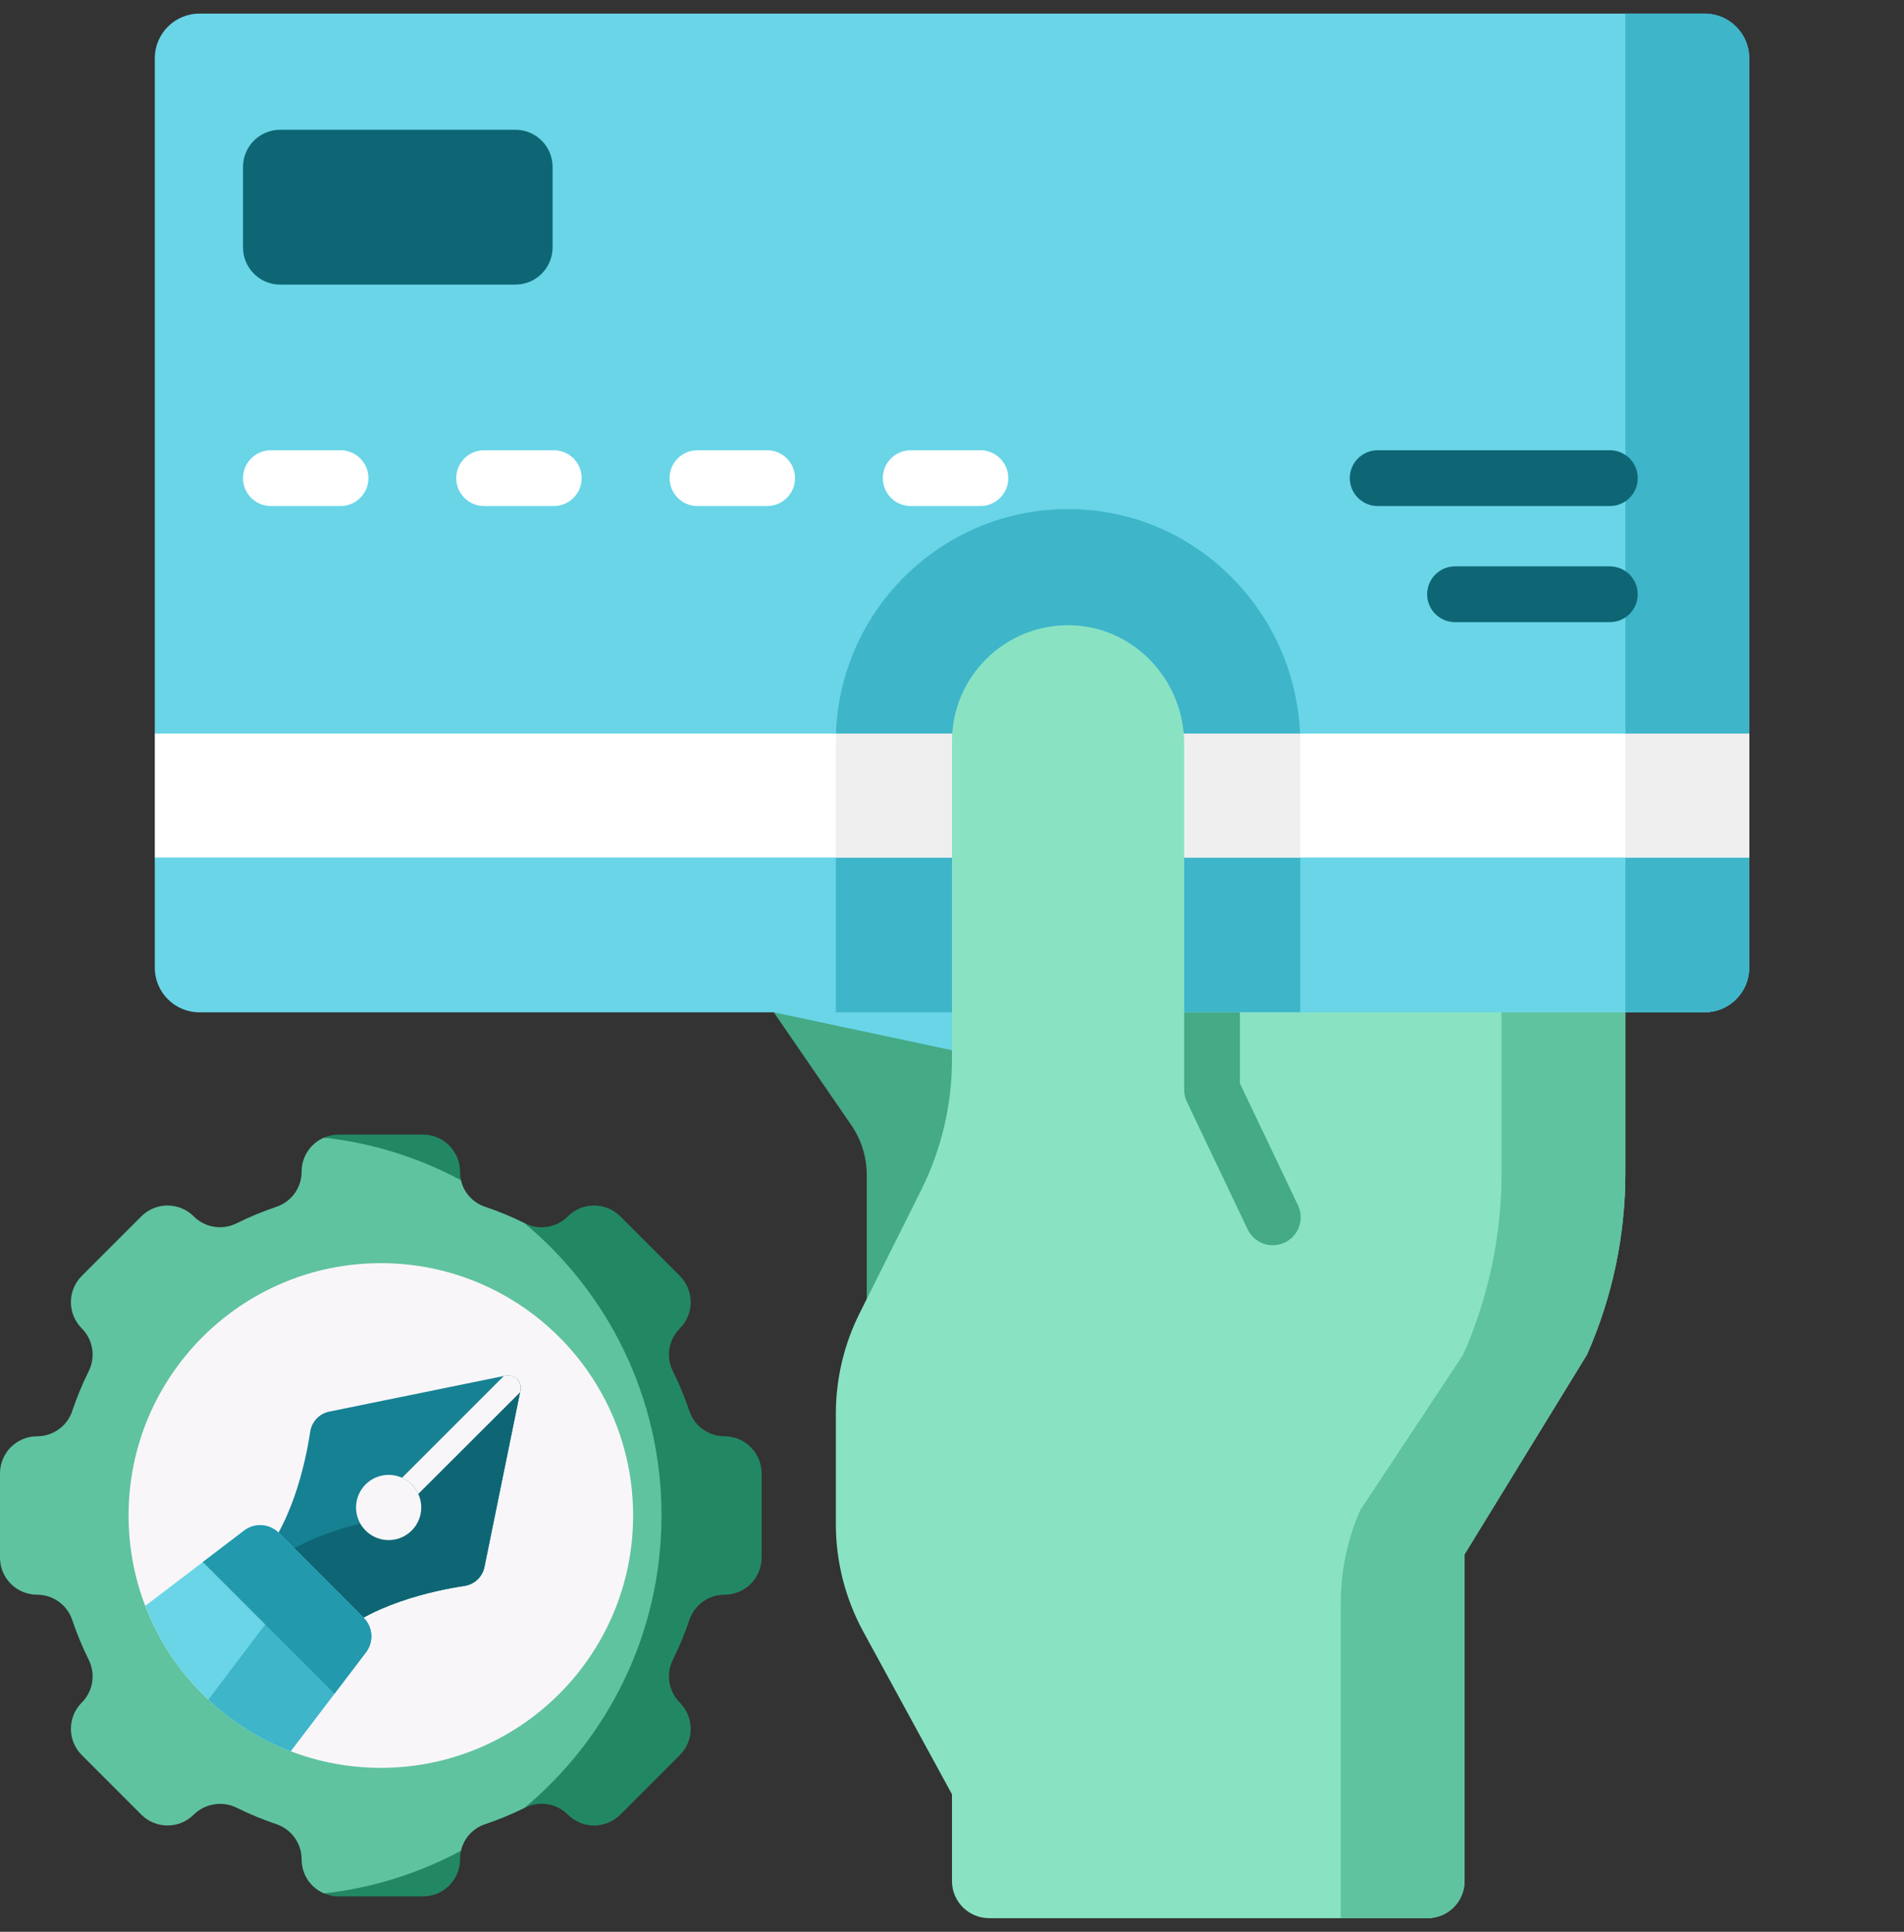 <svg width="70" height="71" viewBox="0 0 70 71" fill="none" xmlns="http://www.w3.org/2000/svg">
<rect x="0" y="0" width="70" height="71" fill="#333333" stroke="none"/>
<g clip-path="url(#clip0_551_2337)">
<path d="M28.449 37.208L31.296 41.351C31.667 41.891 31.866 42.53 31.866 43.185V47.745L38.161 46.537V37.208H28.449Z" fill="#45AA86"/>
<path d="M64.309 2.141C64.309 1.235 63.575 0.5 62.669 0.5H7.332C6.426 0.5 5.691 1.235 5.691 2.141V26.963L7.04 29.24L5.691 31.516V35.567C5.691 36.473 6.426 37.207 7.332 37.207H28.449L44.816 40.685L59.756 37.207H62.669C63.575 37.207 64.309 36.473 64.309 35.567V31.516L62.96 29.24L64.309 26.963V2.141Z" fill="#69D5E7"/>
<path d="M64.311 26.963V2.141C64.311 1.235 63.576 0.5 62.67 0.5H59.758V37.207H62.67C63.576 37.207 64.311 36.473 64.311 35.567V31.516L62.962 29.24L64.311 26.963Z" fill="#3EB5C9"/>
<path d="M18.948 10.46H10.301C9.546 10.46 8.934 9.848 8.934 9.092V6.136C8.934 5.381 9.546 4.769 10.301 4.769H18.948C19.704 4.769 20.316 5.381 20.316 6.136V9.092C20.316 9.847 19.704 10.46 18.948 10.46Z" fill="#0E6675"/>
<path d="M39.504 18.715C39.425 18.712 39.346 18.711 39.267 18.711C34.56 18.711 30.73 22.541 30.73 27.248V37.207H47.804V27.337C47.804 25.112 46.963 22.996 45.436 21.38C43.871 19.723 41.764 18.777 39.504 18.715Z" fill="#3EB5C9"/>
<path d="M5.691 26.963H64.309V31.516H5.691V26.963Z" fill="white"/>
<path d="M59.758 26.963H64.311V31.516H59.758V26.963Z" fill="#EFEFEF"/>
<path d="M30.73 27.248V31.516H47.804V27.337C47.804 27.212 47.8 27.087 47.795 26.963H30.738C30.735 27.058 30.73 27.152 30.73 27.248Z" fill="#EFEFEF"/>
<path d="M43.535 37.207V27.337C43.535 25.011 41.712 23.045 39.387 22.981C36.975 22.915 34.999 24.851 34.999 27.248V38.94C34.999 40.607 34.611 42.252 33.865 43.743L31.603 48.266C31.029 49.414 30.73 50.68 30.73 51.964V56.013C30.73 57.397 31.078 58.758 31.74 59.972L34.999 65.947V69.133C34.999 69.888 35.611 70.5 36.366 70.5H52.477C53.232 70.5 53.844 69.888 53.844 69.133V57.126L58.346 49.784C59.275 47.683 59.755 45.411 59.755 43.113V37.207H43.535V37.207Z" fill="#89E3C3"/>
<path d="M55.204 37.208V43.114C55.204 45.411 54.724 47.683 53.795 49.785L50.011 55.501C49.538 56.573 49.293 57.731 49.293 58.903V70.5H52.479C53.234 70.5 53.846 69.888 53.846 69.133V57.126L58.348 49.785C59.277 47.683 59.757 45.411 59.757 43.114V37.208H55.204Z" fill="#5FC39F"/>
<path d="M47.721 44.3L45.586 39.821V37.208H43.535V40.053C43.535 40.206 43.569 40.356 43.635 40.494L45.869 45.182C46.045 45.551 46.413 45.767 46.795 45.767C46.943 45.767 47.094 45.734 47.236 45.667C47.747 45.423 47.964 44.811 47.721 44.3Z" fill="#45AA86"/>
<path d="M12.52 18.599H9.959C9.393 18.599 8.934 18.14 8.934 17.573C8.934 17.007 9.393 16.548 9.959 16.548H12.52C13.086 16.548 13.545 17.007 13.545 17.573C13.545 18.14 13.086 18.599 12.52 18.599Z" fill="white"/>
<path d="M20.36 18.599H17.799C17.232 18.599 16.773 18.14 16.773 17.573C16.773 17.007 17.232 16.548 17.799 16.548H20.36C20.926 16.548 21.385 17.007 21.385 17.573C21.385 18.14 20.926 18.599 20.36 18.599Z" fill="white"/>
<path d="M28.204 18.599H25.643C25.076 18.599 24.617 18.14 24.617 17.573C24.617 17.007 25.076 16.548 25.643 16.548H28.204C28.77 16.548 29.229 17.007 29.229 17.573C29.229 18.14 28.77 18.599 28.204 18.599Z" fill="white"/>
<path d="M36.043 18.599H33.482C32.916 18.599 32.457 18.14 32.457 17.573C32.457 17.007 32.916 16.548 33.482 16.548H36.043C36.61 16.548 37.069 17.007 37.069 17.573C37.069 18.14 36.61 18.599 36.043 18.599Z" fill="white"/>
<path d="M59.187 18.599H50.65C50.084 18.599 49.625 18.14 49.625 17.573C49.625 17.007 50.084 16.548 50.65 16.548H59.187C59.753 16.548 60.212 17.007 60.212 17.573C60.212 18.14 59.753 18.599 59.187 18.599Z" fill="#0E6675"/>
<path d="M59.185 22.867H53.494C52.928 22.867 52.469 22.408 52.469 21.842C52.469 21.276 52.928 20.816 53.494 20.816H59.185C59.752 20.816 60.211 21.276 60.211 21.842C60.211 22.408 59.752 22.867 59.185 22.867Z" fill="#0E6675"/>
<g clip-path="url(#clip1_551_2337)">
<path d="M19.899 66.166C20.189 66.099 20.457 65.957 20.671 65.751C23.331 63.19 24.861 59.7 24.861 55.7C24.861 51.647 23.154 47.993 20.42 45.416C20.332 45.333 20.223 45.278 20.105 45.253L19.713 45.172C19.629 45.155 19.549 45.122 19.477 45.077L19.27 44.946C18.803 44.716 18.332 44.521 17.834 44.353C17.381 44.2 17.052 43.833 16.948 43.38L16.702 42.891C15.928 42.514 15.32 42.303 14.477 42.072C13.643 41.844 12.776 41.756 11.913 41.812C11.425 42.019 11.089 42.5 11.089 43.063C11.089 43.647 10.719 44.166 10.166 44.353C9.659 44.524 9.167 44.729 8.693 44.963C8.168 45.223 7.537 45.12 7.123 44.707L7.123 44.706C6.59 44.174 5.727 44.174 5.195 44.706L3.006 46.895C2.474 47.428 2.474 48.291 3.006 48.823L3.006 48.823C3.42 49.237 3.523 49.869 3.263 50.393C3.028 50.867 2.824 51.359 2.653 51.866C2.466 52.419 1.946 52.789 1.363 52.789C0.61 52.789 0 53.4 0 54.152V57.248C0 58.001 0.61 58.611 1.363 58.611C1.946 58.611 2.466 58.982 2.653 59.534C2.824 60.041 3.028 60.533 3.263 61.007C3.523 61.532 3.42 62.163 3.006 62.577L3.006 62.577C2.474 63.11 2.474 63.973 3.006 64.505L5.195 66.694C5.724 67.223 6.581 67.227 7.114 66.703L7.123 66.694C7.542 66.282 8.176 66.182 8.703 66.442C9.174 66.675 9.663 66.877 10.166 67.047C10.719 67.234 11.089 67.754 11.089 68.337C11.089 68.902 11.423 69.382 11.913 69.589L12.499 69.637C14.768 69.44 16.779 68.268 16.779 68.268L16.948 68.02C17.053 67.568 17.381 67.2 17.834 67.047C18.332 66.879 18.804 66.684 19.27 66.455C19.273 66.453 19.312 66.427 19.364 66.394C19.527 66.287 19.709 66.21 19.899 66.166Z" fill="#5FC39F"/>
<path d="M14.001 64.975C19.123 64.975 23.276 60.822 23.276 55.7C23.276 50.578 19.123 46.426 14.001 46.426C8.879 46.426 4.727 50.578 4.727 55.7C4.727 60.822 8.879 64.975 14.001 64.975Z" fill="#F9F6F9"/>
<path d="M14.288 56.603C14.95 56.603 15.487 56.067 15.487 55.405C15.487 54.743 14.95 54.206 14.288 54.206C13.626 54.206 13.09 54.743 13.09 55.405C13.09 56.067 13.626 56.603 14.288 56.603Z" fill="#595959"/>
<path d="M16.95 43.38C16.925 43.278 16.913 43.172 16.913 43.063C16.913 42.31 16.302 41.7 15.549 41.7H12.454C12.262 41.7 12.08 41.74 11.914 41.811C13.719 42.013 15.42 42.558 16.95 43.38Z" fill="#228864"/>
<path d="M11.914 69.589C12.08 69.66 12.262 69.7 12.454 69.7H15.549C16.302 69.7 16.913 69.09 16.913 68.337C16.913 68.228 16.925 68.122 16.95 68.02C15.42 68.842 13.719 69.387 11.914 69.589Z" fill="#228864"/>
<path d="M26.637 52.789C26.054 52.789 25.534 52.419 25.347 51.866C25.176 51.358 24.971 50.865 24.735 50.39C24.476 49.867 24.581 49.236 24.994 48.824L24.994 48.823C25.526 48.291 25.526 47.428 24.994 46.895L22.805 44.706C22.273 44.174 21.41 44.174 20.877 44.706L20.877 44.707C20.464 45.12 19.833 45.224 19.31 44.965C19.297 44.958 19.283 44.952 19.27 44.946C22.355 47.509 24.32 51.375 24.32 55.7C24.32 60.025 22.355 63.891 19.27 66.455C19.283 66.448 19.297 66.442 19.31 66.436C19.833 66.177 20.464 66.281 20.877 66.694L20.877 66.694C21.41 67.227 22.273 67.227 22.805 66.694L24.994 64.505C25.526 63.973 25.526 63.11 24.994 62.578L24.994 62.577C24.581 62.164 24.476 61.534 24.735 61.01C24.971 60.535 25.176 60.042 25.347 59.534C25.534 58.982 26.054 58.611 26.637 58.611C27.39 58.611 28 58.001 28 57.248V54.153C28 53.4 27.39 52.789 26.637 52.789Z" fill="#228864"/>
<path d="M9.324 57.582L12.112 60.37C13.507 58.975 15.947 58.459 17.077 58.288C17.444 58.233 17.737 57.956 17.811 57.593L19.135 51.1C19.2 50.778 18.916 50.494 18.594 50.559L12.101 51.883C11.738 51.957 11.461 52.251 11.405 52.617C11.235 53.747 10.719 56.187 9.324 57.582Z" fill="#168193"/>
<path d="M19.009 50.684L14.288 55.405C13.79 56.045 13.954 55.838 13.954 55.838C12.705 56.08 10.753 56.63 9.562 57.821L12.112 60.37C13.506 58.975 15.946 58.459 17.076 58.288C17.443 58.233 17.736 57.956 17.81 57.593L19.134 51.1C19.167 50.939 19.112 50.787 19.009 50.684Z" fill="#0E6675"/>
<path d="M14.288 56.604C14.95 56.604 15.487 56.067 15.487 55.406C15.487 54.744 14.95 54.207 14.288 54.207C13.626 54.207 13.09 54.744 13.09 55.406C13.09 56.067 13.626 56.604 14.288 56.604Z" fill="#F9F6F9"/>
<path d="M18.595 50.559L18.523 50.574L14.781 54.314C14.91 54.372 15.031 54.452 15.136 54.558C15.241 54.662 15.32 54.781 15.378 54.907L19.121 51.171L19.135 51.1C19.201 50.778 18.916 50.494 18.595 50.559Z" fill="#F9F6F9"/>
<path d="M10.687 64.365L13.456 60.728C13.749 60.343 13.712 59.8 13.37 59.459L10.249 56.337C9.907 55.995 9.365 55.959 8.98 56.252L5.34 59.023C6.281 61.475 8.233 63.426 10.687 64.365Z" fill="#69D5E7"/>
<path d="M13.369 59.458L10.82 56.909C11.162 57.251 11.199 57.794 10.906 58.178L7.66 62.468C8.529 63.282 9.554 63.931 10.685 64.365L13.455 60.728C13.748 60.343 13.711 59.8 13.369 59.458Z" fill="#3EB5C9"/>
<path d="M12.296 62.249L13.454 60.728C13.748 60.343 13.711 59.8 13.369 59.459L10.248 56.337C9.906 55.995 9.363 55.959 8.978 56.252L7.457 57.41L12.296 62.249Z" fill="#2299AD"/>
</g>
</g>
<defs>
<clipPath id="clip0_551_2337">
<rect width="70" height="70" fill="white" transform="translate(0 0.5)"/>
</clipPath>
<clipPath id="clip1_551_2337">
<rect width="28" height="28" fill="white" transform="translate(0 41.7)"/>
</clipPath>
</defs>
</svg>
